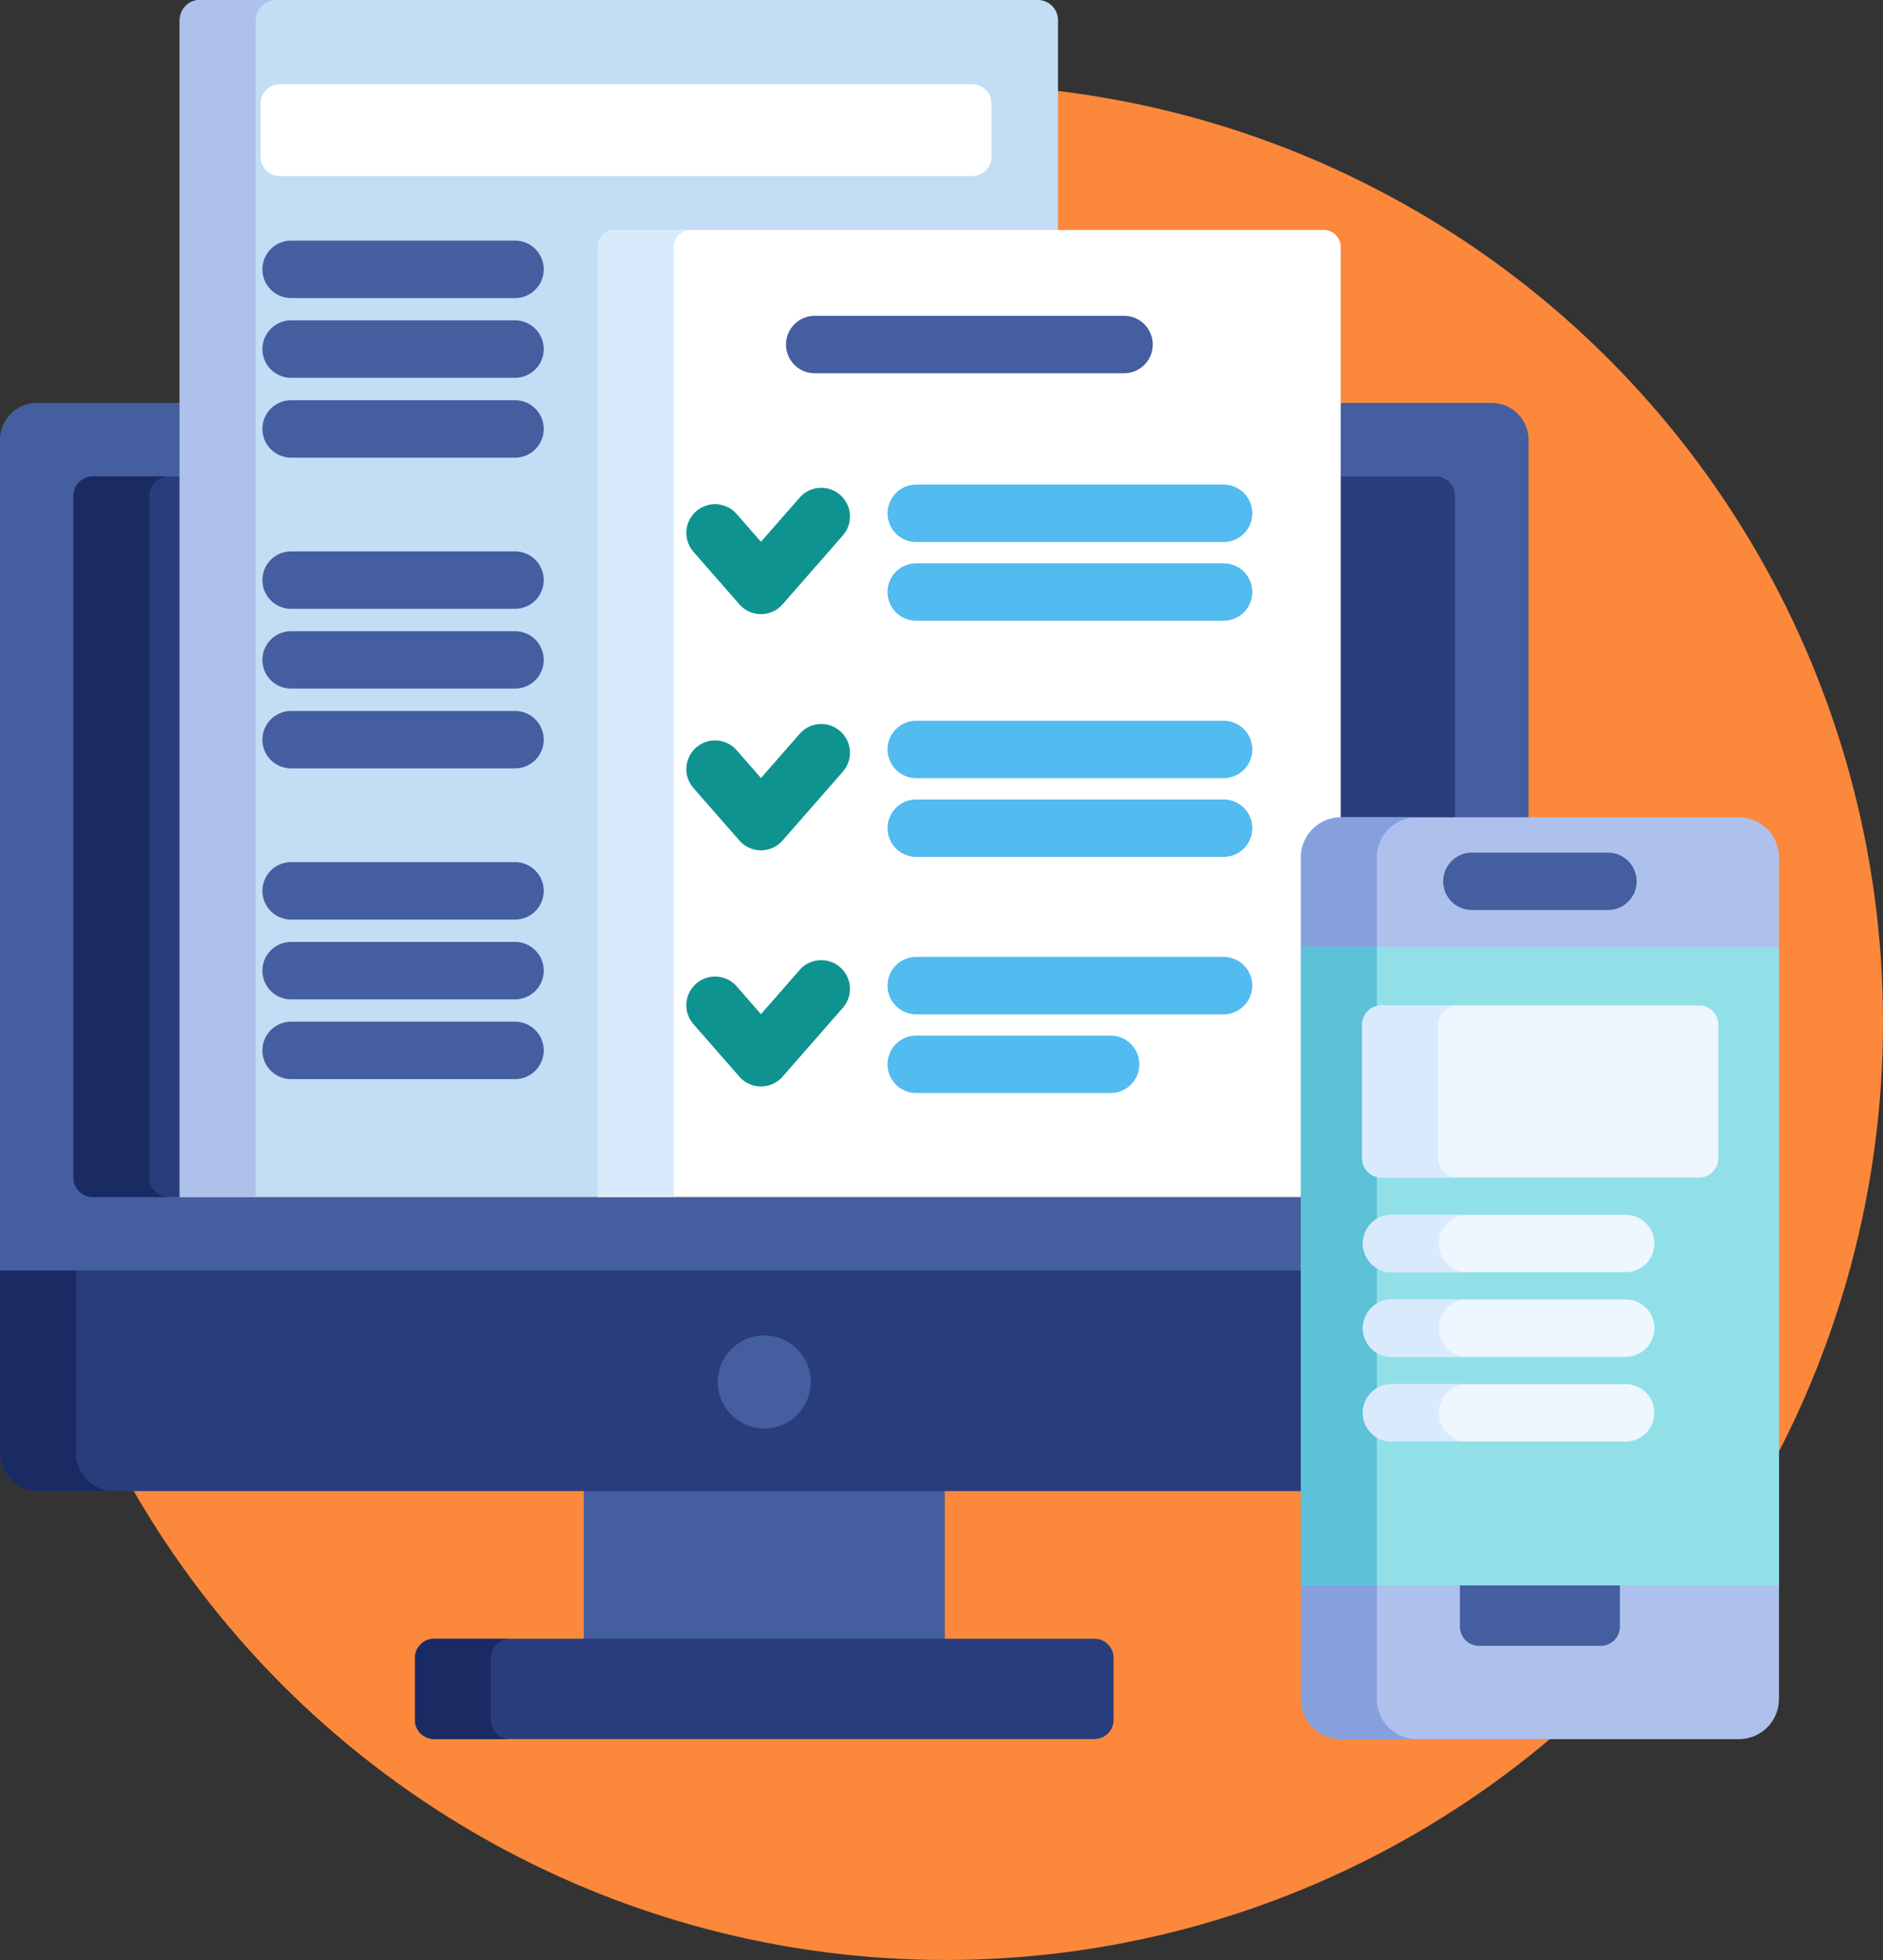<svg xmlns="http://www.w3.org/2000/svg" width="141.082" height="146.781" viewBox="0 0 141.082 146.781">
  <rect x="0" y="0" width="141.082" height="146.781" fill="#333333" stroke="none"/>
  <g id="responsive_1_" data-name="responsive (1)" transform="translate(-9.94)">
    <circle id="Ellipse_212" data-name="Ellipse 212" cx="70.237" cy="70.237" r="70.237" transform="translate(10.548 6.307)" fill="#fb883b"/>
    <rect id="Rectangle_1242" data-name="Rectangle 1242" width="27.048" height="11.635" transform="translate(53.679 111.376)" fill="#445ea0"/>
    <path id="Path_13651" data-name="Path 13651" d="M170.732,434.171A1.438,1.438,0,0,1,169.3,435.6H119.819a1.438,1.438,0,0,1-1.433-1.433v-4.647a1.438,1.438,0,0,1,1.433-1.433H169.3a1.438,1.438,0,0,1,1.433,1.433v4.647Z" transform="translate(-77.356 -305.365)" fill="#293d7c"/>
    <path id="Path_13652" data-name="Path 13652" d="M124.074,434.171v-4.647a1.438,1.438,0,0,1,1.433-1.433h-5.688a1.438,1.438,0,0,0-1.433,1.433v4.647a1.438,1.438,0,0,0,1.433,1.433h5.688A1.438,1.438,0,0,1,124.074,434.171Z" transform="translate(-77.356 -305.365)" fill="#1a2b63"/>
    <path id="Path_13653" data-name="Path 13653" d="M107.695,330.888H9.94v13.938a2.875,2.875,0,0,0,2.867,2.867h94.888v-16.8Z" transform="translate(0 -236.028)" fill="#293d7c"/>
    <path id="Path_13654" data-name="Path 13654" d="M15.629,344.826V330.888H9.94v13.938a2.875,2.875,0,0,0,2.867,2.867H18.5A2.875,2.875,0,0,1,15.629,344.826Z" transform="translate(0 -236.028)" fill="#1a2b63"/>
    <path id="Path_13655" data-name="Path 13655" d="M121.712,105.259h-11.46V136.58a2.709,2.709,0,0,0-2.692,2.71v25.432H23.548V105.259H12.693a2.761,2.761,0,0,0-2.753,2.753v62.218h97.755V139.291a2.714,2.714,0,0,1,2.711-2.711h14.059V108.011A2.76,2.76,0,0,0,121.712,105.259Z" transform="translate(0 -75.083)" fill="#445ea0"/>
    <g id="Group_1453" data-name="Group 1453" transform="translate(15.446 35.682)">
      <path id="Path_13656" data-name="Path 13656" d="M37.249,124.464H30.58a1.438,1.438,0,0,0-1.433,1.433v51.092a1.438,1.438,0,0,0,1.433,1.433h6.669V124.464Z" transform="translate(-29.147 -124.464)" fill="#293d7c"/>
      <path id="Path_13657" data-name="Path 13657" d="M367.121,124.464h-7.274v25.823c.051,0,.1-.008.154-.008h8.553V125.9A1.438,1.438,0,0,0,367.121,124.464Z" transform="translate(-265.041 -124.464)" fill="#293d7c"/>
    </g>
    <path id="Path_13658" data-name="Path 13658" d="M34.835,176.989V125.9a1.438,1.438,0,0,1,1.433-1.433H30.58a1.438,1.438,0,0,0-1.433,1.433v51.092a1.438,1.438,0,0,0,1.433,1.433h5.688A1.438,1.438,0,0,1,34.835,176.989Z" transform="translate(-13.701 -88.782)" fill="#1a2b63"/>
    <circle id="Ellipse_213" data-name="Ellipse 213" cx="3.484" cy="3.484" r="3.484" transform="translate(63.718 100.011)" fill="#445ea0"/>
    <path id="Path_13659" data-name="Path 13659" d="M88.525,18.781A1.28,1.28,0,0,1,89.8,17.505h32.913v-16A1.514,1.514,0,0,0,121.205,0H58.416a1.514,1.514,0,0,0-1.509,1.51V89.64H88.525Z" transform="translate(-33.502)" fill="#c3ddf4"/>
    <path id="Path_13660" data-name="Path 13660" d="M64.1,0H58.416a1.514,1.514,0,0,0-1.509,1.51V89.64H62.6V1.51A1.514,1.514,0,0,1,64.1,0Z" transform="translate(-33.502)" fill="#aec1ed"/>
    <path id="Path_13661" data-name="Path 13661" d="M219.156,107.051a2.713,2.713,0,0,1,2.7-2.71v-43a1.28,1.28,0,0,0-1.276-1.276H167.474a1.28,1.28,0,0,0-1.277,1.276v71.145h52.958V107.051Z" transform="translate(-111.461 -42.843)" fill="#fff"/>
    <path id="Path_13662" data-name="Path 13662" d="M173.162,60.062h-5.689a1.28,1.28,0,0,0-1.277,1.276v71.145h5.688V61.338A1.281,1.281,0,0,1,173.162,60.062Z" transform="translate(-111.461 -42.843)" fill="#d9eafc"/>
    <path id="Path_13663" data-name="Path 13663" d="M194.908,136.9a2.15,2.15,0,0,1-1.618-.734l-3.44-3.93a2.15,2.15,0,1,1,3.236-2.833l1.822,2.082,2.9-3.31a2.15,2.15,0,1,1,3.235,2.833l-4.515,5.158A2.15,2.15,0,0,1,194.908,136.9Z" transform="translate(-127.953 -90.91)" fill="#0f9390"/>
    <g id="Group_1454" data-name="Group 1454" transform="translate(76.439 36.291)">
      <path id="Path_13664" data-name="Path 13664" d="M267.078,130.891H244.05a2.15,2.15,0,1,1,0-4.3h23.028a2.15,2.15,0,1,1,0,4.3Z" transform="translate(-241.9 -126.591)" fill="#52bbef"/>
      <path id="Path_13665" data-name="Path 13665" d="M267.078,151.453H244.05a2.15,2.15,0,1,1,0-4.3h23.028a2.15,2.15,0,1,1,0,4.3Z" transform="translate(-241.9 -141.258)" fill="#52bbef"/>
    </g>
    <path id="Path_13666" data-name="Path 13666" d="M194.908,198.592a2.151,2.151,0,0,1-1.618-.734l-3.44-3.929a2.15,2.15,0,0,1,3.236-2.833l1.822,2.082,2.9-3.31a2.15,2.15,0,1,1,3.235,2.833l-4.515,5.157A2.15,2.15,0,0,1,194.908,198.592Z" transform="translate(-127.953 -134.913)" fill="#0f9390"/>
    <g id="Group_1455" data-name="Group 1455" transform="translate(76.439 53.975)">
      <path id="Path_13667" data-name="Path 13667" d="M267.078,192.576H244.05a2.15,2.15,0,1,1,0-4.3h23.028a2.15,2.15,0,1,1,0,4.3Z" transform="translate(-241.9 -188.276)" fill="#52bbef"/>
      <path id="Path_13668" data-name="Path 13668" d="M267.078,213.139H244.05a2.15,2.15,0,1,1,0-4.3h23.028a2.15,2.15,0,1,1,0,4.3Z" transform="translate(-241.9 -202.944)" fill="#52bbef"/>
    </g>
    <path id="Path_13669" data-name="Path 13669" d="M194.908,260.277h0a2.151,2.151,0,0,1-1.618-.734l-3.44-3.93a2.15,2.15,0,1,1,3.236-2.833l1.822,2.082,2.9-3.309a2.15,2.15,0,1,1,3.235,2.833l-4.515,5.157A2.15,2.15,0,0,1,194.908,260.277Z" transform="translate(-127.953 -178.914)" fill="#0f9390"/>
    <g id="Group_1456" data-name="Group 1456" transform="translate(76.438 71.66)">
      <path id="Path_13670" data-name="Path 13670" d="M267.078,254.262H244.05a2.15,2.15,0,1,1,0-4.3h23.028a2.15,2.15,0,1,1,0,4.3Z" transform="translate(-241.9 -249.962)" fill="#52bbef"/>
      <path id="Path_13671" data-name="Path 13671" d="M258.613,274.824H244.049a2.15,2.15,0,1,1,0-4.3h14.564a2.15,2.15,0,1,1,0,4.3Z" transform="translate(-241.899 -264.629)" fill="#52bbef"/>
    </g>
    <g id="Group_1457" data-name="Group 1457" transform="translate(29.601 18.021)">
      <path id="Path_13672" data-name="Path 13672" d="M97.449,67.16H80.672a2.15,2.15,0,0,1,0-4.3H97.449a2.15,2.15,0,1,1,0,4.3Z" transform="translate(-78.522 -62.86)" fill="#445ea0"/>
      <path id="Path_13673" data-name="Path 13673" d="M97.449,88H80.672a2.15,2.15,0,0,1,0-4.3H97.449a2.15,2.15,0,1,1,0,4.3Z" transform="translate(-78.522 -77.728)" fill="#445ea0"/>
      <path id="Path_13674" data-name="Path 13674" d="M97.449,108.846H80.672a2.15,2.15,0,1,1,0-4.3H97.449a2.15,2.15,0,1,1,0,4.3Z" transform="translate(-78.522 -92.595)" fill="#445ea0"/>
      <path id="Path_13675" data-name="Path 13675" d="M97.449,148.338H80.672a2.15,2.15,0,1,1,0-4.3H97.449a2.15,2.15,0,1,1,0,4.3Z" transform="translate(-78.522 -120.766)" fill="#445ea0"/>
      <path id="Path_13676" data-name="Path 13676" d="M97.449,169.182H80.672a2.15,2.15,0,0,1,0-4.3H97.449a2.15,2.15,0,1,1,0,4.3Z" transform="translate(-78.522 -135.634)" fill="#445ea0"/>
      <path id="Path_13677" data-name="Path 13677" d="M97.449,190.026H80.672a2.15,2.15,0,0,1,0-4.3H97.449a2.15,2.15,0,1,1,0,4.3Z" transform="translate(-78.522 -150.503)" fill="#445ea0"/>
      <path id="Path_13678" data-name="Path 13678" d="M97.449,229.518H80.672a2.15,2.15,0,1,1,0-4.3H97.449a2.15,2.15,0,1,1,0,4.3Z" transform="translate(-78.522 -178.673)" fill="#445ea0"/>
      <path id="Path_13679" data-name="Path 13679" d="M97.449,250.36H80.672a2.15,2.15,0,1,1,0-4.3H97.449a2.15,2.15,0,1,1,0,4.3Z" transform="translate(-78.522 -193.54)" fill="#445ea0"/>
      <path id="Path_13680" data-name="Path 13680" d="M97.449,271.2H80.672a2.15,2.15,0,1,1,0-4.3H97.449a2.15,2.15,0,1,1,0,4.3Z" transform="translate(-78.522 -208.408)" fill="#445ea0"/>
      <path id="Path_13681" data-name="Path 13681" d="M240.674,86.8H217.5a2.15,2.15,0,1,1,0-4.3h23.179a2.15,2.15,0,1,1,0,4.3Z" transform="translate(-176.12 -76.869)" fill="#445ea0"/>
    </g>
    <path id="Path_13682" data-name="Path 13682" d="M385.745,279.544a3.006,3.006,0,0,1-3,3H352.925a3.006,3.006,0,0,1-3-3V216.51a3.006,3.006,0,0,1,3-3h29.823a3.006,3.006,0,0,1,3,3v63.035Z" transform="translate(-242.519 -152.302)" fill="#aec1ed"/>
    <path id="Path_13683" data-name="Path 13683" d="M355.615,279.544V216.51a3.006,3.006,0,0,1,3-3h-5.688a3.006,3.006,0,0,0-3,3v63.035a3.006,3.006,0,0,0,3,3h5.688A3.006,3.006,0,0,1,355.615,279.544Z" transform="translate(-242.519 -152.302)" fill="#85a0dd"/>
    <path id="Path_13684" data-name="Path 13684" d="M391.485,413.15v3.379a1.438,1.438,0,0,0,1.433,1.433h9.123a1.438,1.438,0,0,0,1.433-1.433V413.15Z" transform="translate(-272.163 -294.707)" fill="#445ea0"/>
    <rect id="Rectangle_1243" data-name="Rectangle 1243" width="35.818" height="47.807" transform="translate(107.409 70.922)" fill="#91e0e8"/>
    <rect id="Rectangle_1244" data-name="Rectangle 1244" width="5.688" height="47.807" transform="translate(107.409 70.922)" fill="#5dc1d8"/>
    <path id="Path_13685" data-name="Path 13685" d="M399.464,227.029H389.272a2.15,2.15,0,1,1,0-4.3h10.192a2.15,2.15,0,0,1,0,4.3Z" transform="translate(-269.051 -158.877)" fill="#445ea0"/>
    <g id="Group_1458" data-name="Group 1458" transform="translate(112.002 75.296)">
      <path id="Path_13686" data-name="Path 13686" d="M392.629,274.1a1.438,1.438,0,0,1-1.433,1.433H367.384a1.438,1.438,0,0,1-1.433-1.433V264.078a1.438,1.438,0,0,1,1.433-1.433H391.2a1.438,1.438,0,0,1,1.433,1.433V274.1Z" transform="translate(-365.951 -262.645)" fill="#eef6ff"/>
      <path id="Path_13687" data-name="Path 13687" d="M385.818,321.636H368.276a2.15,2.15,0,0,1,0-4.3h17.542a2.15,2.15,0,0,1,0,4.3Z" transform="translate(-366.076 -301.657)" fill="#eef6ff"/>
      <path id="Path_13688" data-name="Path 13688" d="M385.818,343.751H368.276a2.15,2.15,0,0,1,0-4.3h17.542a2.15,2.15,0,0,1,0,4.3Z" transform="translate(-366.076 -317.432)" fill="#eef6ff"/>
      <path id="Path_13689" data-name="Path 13689" d="M385.818,365.865H368.276a2.15,2.15,0,1,1,0-4.3h17.542a2.15,2.15,0,1,1,0,4.3Z" transform="translate(-366.076 -333.206)" fill="#eef6ff"/>
    </g>
    <g id="Group_1459" data-name="Group 1459" transform="translate(112.002 75.296)">
      <path id="Path_13690" data-name="Path 13690" d="M371.64,274.1V264.078a1.438,1.438,0,0,1,1.433-1.433h-5.688a1.438,1.438,0,0,0-1.433,1.433V274.1a1.438,1.438,0,0,0,1.433,1.433h5.688A1.438,1.438,0,0,1,371.64,274.1Z" transform="translate(-365.952 -262.645)" fill="#d9eafc"/>
      <path id="Path_13691" data-name="Path 13691" d="M371.814,319.486a2.15,2.15,0,0,1,2.15-2.15h-5.688a2.15,2.15,0,0,0,0,4.3h5.688A2.15,2.15,0,0,1,371.814,319.486Z" transform="translate(-366.076 -301.657)" fill="#d9eafc"/>
      <path id="Path_13692" data-name="Path 13692" d="M371.814,341.6a2.15,2.15,0,0,1,2.15-2.15h-5.688a2.15,2.15,0,0,0,0,4.3h5.688A2.15,2.15,0,0,1,371.814,341.6Z" transform="translate(-366.076 -317.432)" fill="#d9eafc"/>
      <path id="Path_13693" data-name="Path 13693" d="M371.814,363.715a2.15,2.15,0,0,1,2.15-2.15h-5.688a2.15,2.15,0,0,0,0,4.3h5.688A2.15,2.15,0,0,1,371.814,363.715Z" transform="translate(-366.076 -333.206)" fill="#d9eafc"/>
    </g>
    <path id="Path_13694" data-name="Path 13694" d="M132.816,27.447a1.438,1.438,0,0,1-1.433,1.433H79.493a1.438,1.438,0,0,1-1.433-1.433V23.433A1.438,1.438,0,0,1,79.493,22h51.889a1.438,1.438,0,0,1,1.433,1.433Z" transform="translate(-48.591 -15.693)" fill="#fff"/>
  </g>
</svg>
